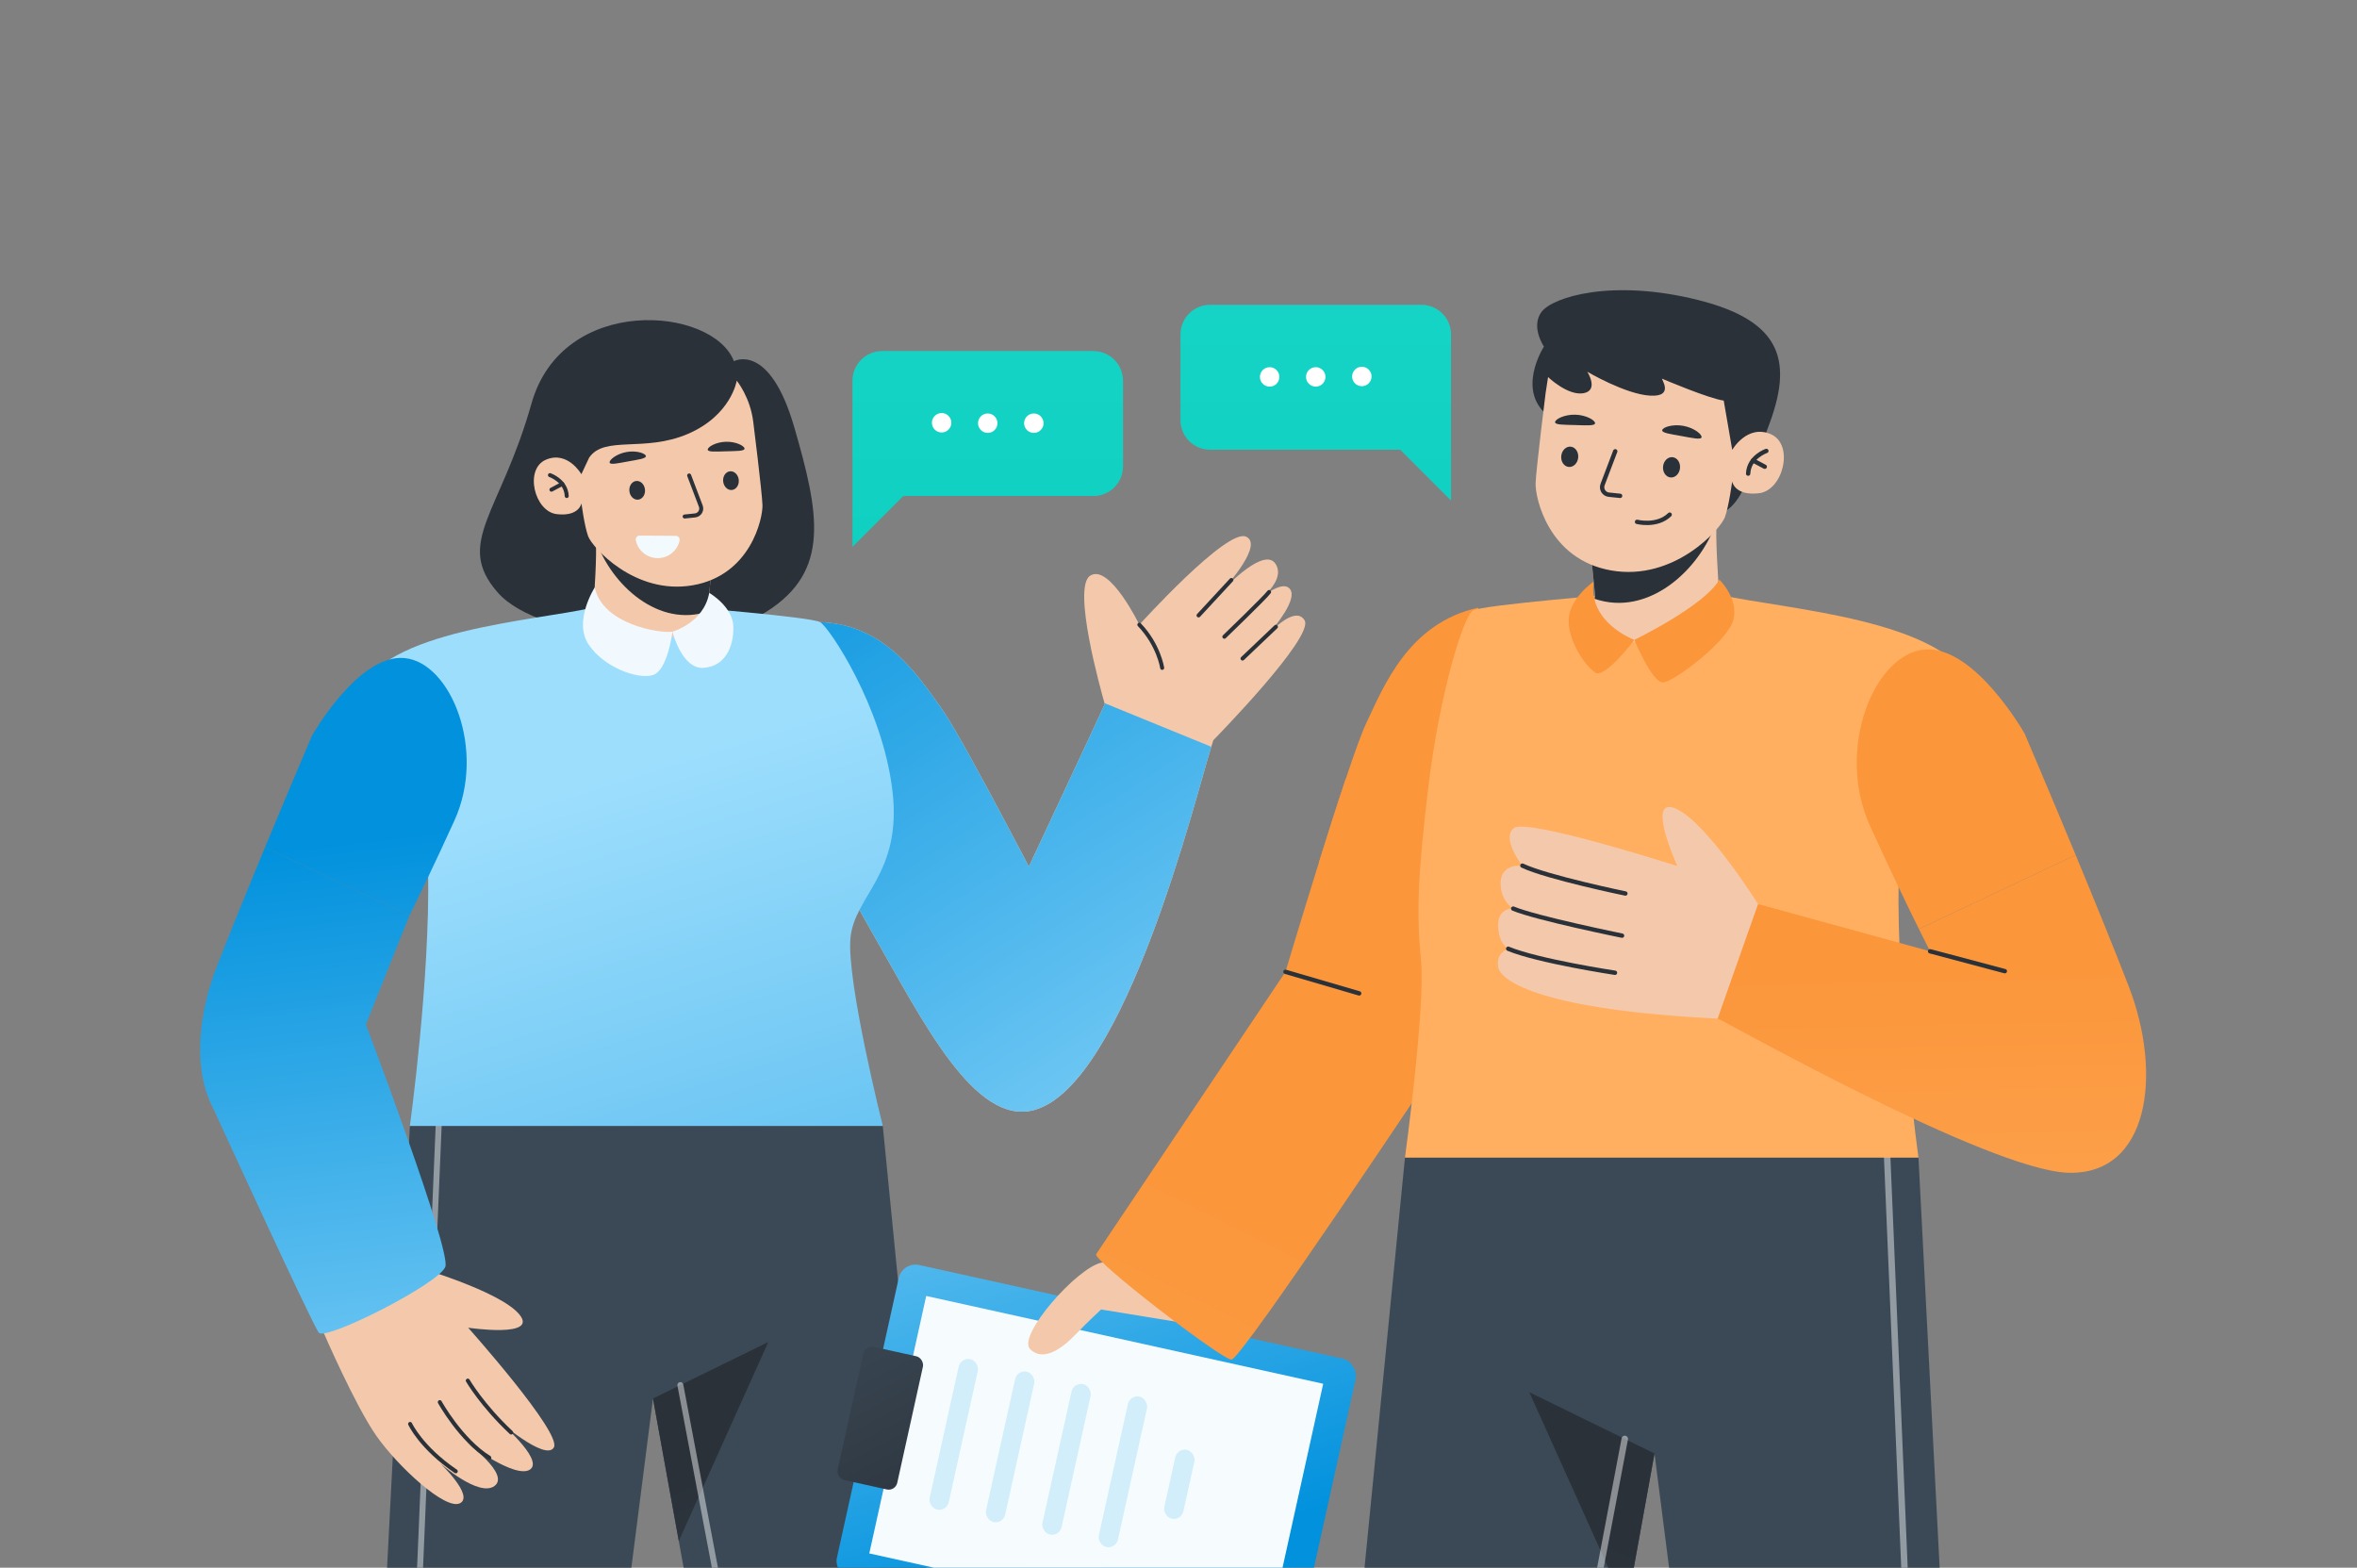 <?xml version="1.0" encoding="UTF-8"?>
<svg xmlns="http://www.w3.org/2000/svg" xmlns:xlink="http://www.w3.org/1999/xlink" viewBox="0 0 1422.98 946.38">
  <rect x="0" y="0" width="1422.98" height="946.38" fill="#808080" stroke="none"/>
  <defs>
    <style>
      .cls-1 {
        fill: #fff;
      }

      .cls-2 {
        fill: #2a3139;
      }

      .cls-3 {
        fill: #f1f9fe;
      }

      .cls-4 {
        fill: url(#linear-gradient-20);
      }

      .cls-5 {
        fill: url(#linear-gradient-5);
      }

      .cls-6 {
        fill: url(#linear-gradient-6);
      }

      .cls-7 {
        fill: url(#linear-gradient-15);
      }

      .cls-8 {
        fill: url(#linear-gradient-8);
      }

      .cls-9 {
        fill: url(#linear-gradient);
      }

      .cls-10 {
        fill: url(#linear-gradient-7);
      }

      .cls-11 {
        fill: url(#linear-gradient-14);
      }

      .cls-12 {
        isolation: isolate;
      }

      .cls-13 {
        fill: url(#linear-gradient-18);
      }

      .cls-14 {
        fill: #d2eefb;
      }

      .cls-15 {
        fill: #f6fbfe;
      }

      .cls-16 {
        fill: #f4c9ab;
      }

      .cls-17 {
        fill: #f3fafe;
      }

      .cls-18 {
        fill: url(#linear-gradient-9);
      }

      .cls-19 {
        fill: url(#linear-gradient-10);
      }

      .cls-20 {
        fill: url(#linear-gradient-2);
      }

      .cls-21 {
        fill: url(#linear-gradient-16);
      }

      .cls-22 {
        stroke-width: 3.6px;
      }

      .cls-22, .cls-23, .cls-24, .cls-25 {
        fill: none;
        stroke-linecap: round;
        stroke-linejoin: round;
      }

      .cls-22, .cls-24 {
        mix-blend-mode: overlay;
        opacity: .45;
        stroke: #fff;
      }

      .cls-26 {
        fill: url(#linear-gradient-12);
      }

      .cls-27 {
        fill: url(#linear-gradient-11);
      }

      .cls-28 {
        fill: url(#linear-gradient-4);
      }

      .cls-29 {
        fill: url(#linear-gradient-19);
      }

      .cls-30 {
        fill: url(#linear-gradient-3);
      }

      .cls-23 {
        stroke-width: 2.63px;
      }

      .cls-23, .cls-25 {
        stroke: #2a3139;
      }

      .cls-31 {
        fill: url(#linear-gradient-17);
      }

      .cls-24 {
        stroke-width: 3.9px;
      }

      .cls-25 {
        stroke-width: 2.42px;
      }

      .cls-32 {
        fill: url(#linear-gradient-13);
      }
    </style>
    <linearGradient id="linear-gradient" x1="406.79" y1="1144.16" x2="406.79" y2="1789.25" gradientTransform="matrix(1, 0, 0, 1, 0, 0)" gradientUnits="userSpaceOnUse">
      <stop offset="0" stop-color="#3b4956"/>
      <stop offset="1" stop-color="#2a3139"/>
    </linearGradient>
    <linearGradient id="linear-gradient-2" x1="546.79" y1="1125.1" x2="441.71" y2="881.55" xlink:href="#linear-gradient"/>
    <linearGradient id="linear-gradient-3" x1="807.55" y1="787.81" x2="476.63" y2="272.61" gradientTransform="matrix(1, 0, 0, 1, 0, 0)" gradientUnits="userSpaceOnUse">
      <stop offset="0" stop-color="#9ddefd"/>
      <stop offset="1" stop-color="#0191dd"/>
    </linearGradient>
    <linearGradient id="linear-gradient-4" x1="229.51" y1="617.62" x2="381.29" y2="1367" gradientTransform="translate(69.34 -119.71) rotate(-5.89)" xlink:href="#linear-gradient-3"/>
    <linearGradient id="linear-gradient-5" x1="229.87" y1="978.75" x2="173.7" y2="509.99" xlink:href="#linear-gradient-3"/>
    <linearGradient id="linear-gradient-6" x1="279.57" y1="972.8" x2="223.4" y2="504.03" xlink:href="#linear-gradient-3"/>
    <linearGradient id="linear-gradient-7" x1="231.19" y1="978.59" x2="175.02" y2="509.83" xlink:href="#linear-gradient-3"/>
    <linearGradient id="linear-gradient-8" x1="-2101.33" y1="1203.07" x2="-2101.33" y2="1903.49" gradientTransform="translate(-1116.11) rotate(-180) scale(1 -1)" xlink:href="#linear-gradient"/>
    <linearGradient id="linear-gradient-9" x1="-1949.32" y1="1182.37" x2="-2063.41" y2="917.94" gradientTransform="translate(-1116.11) rotate(-180) scale(1 -1)" xlink:href="#linear-gradient"/>
    <linearGradient id="linear-gradient-10" x1="533.09" y1="474.71" x2="583.62" y2="903.78" gradientTransform="translate(-196.32 339.93) rotate(-23.03)" xlink:href="#linear-gradient-3"/>
    <linearGradient id="linear-gradient-11" x1="421.98" y1="790.44" x2="537.82" y2="926.96" gradientTransform="translate(58.47 5.48)" xlink:href="#linear-gradient"/>
    <linearGradient id="linear-gradient-12" x1="691.32" y1="701.06" x2="323.19" y2="1186.71" gradientTransform="translate(-58.08 167.55) rotate(-10.56)" gradientUnits="userSpaceOnUse">
      <stop offset="0" stop-color="#fb963b"/>
      <stop offset="1" stop-color="#ffaf5f"/>
    </linearGradient>
    <linearGradient id="linear-gradient-13" x1="-1952.59" y1="231.51" x2="-1952.59" y2="-304.57" gradientTransform="translate(-1155.28 372.14) rotate(169.44) scale(1 -1)" xlink:href="#linear-gradient-12"/>
    <linearGradient id="linear-gradient-14" x1="-2141.12" y1="1080.64" x2="-2141.12" y2="692.15" gradientTransform="translate(-1116.11) rotate(-180) scale(1 -1)" xlink:href="#linear-gradient-12"/>
    <linearGradient id="linear-gradient-15" x1="985.08" y1="363.62" x2="1013.81" y2="342.56" gradientTransform="matrix(1, 0, 0, 1, 0, 0)" xlink:href="#linear-gradient-12"/>
    <linearGradient id="linear-gradient-16" x1="1065.47" y1="349.06" x2="1123.27" y2="306.71" gradientTransform="matrix(1, 0, 0, 1, 0, 0)" xlink:href="#linear-gradient-12"/>
    <linearGradient id="linear-gradient-17" x1="1165.33" y1="586.15" x2="1172.3" y2="915.05" gradientTransform="matrix(1, 0, 0, 1, 0, 0)" xlink:href="#linear-gradient-12"/>
    <linearGradient id="linear-gradient-18" x1="1189.1" y1="585.64" x2="1196.08" y2="914.54" gradientTransform="matrix(1, 0, 0, 1, 0, 0)" xlink:href="#linear-gradient-12"/>
    <linearGradient id="linear-gradient-19" x1="596.32" y1="-86.28" x2="596.32" y2="744.83" gradientTransform="matrix(1, 0, 0, 1, 0, 0)" gradientUnits="userSpaceOnUse">
      <stop offset="0" stop-color="#1fdccd"/>
      <stop offset="1" stop-color="#00c4b5"/>
    </linearGradient>
    <linearGradient id="linear-gradient-20" x1="794.35" y1="-86.28" x2="794.35" y2="744.83" xlink:href="#linear-gradient-19"/>
  </defs>
  <g class="cls-12">
    <g id="Layer_1" data-name="Layer 1"/>
    <g id="Layer_4" data-name="Layer 4">
      <g>
        <g>
          <g>
            <g>
              <polygon class="cls-9" points="602.55 1385.16 492.14 1385.16 409.81 930.29 394.22 844.24 325.14 1385.16 211.03 1385.16 247.45 679.7 532.96 679.7 602.55 1385.16"/>
              <line class="cls-22" x1="264.83" y1="679.7" x2="235.14" y2="1385.16"/>
              <polygon class="cls-20" points="463.84 810.15 409.81 930.29 394.22 844.24 463.84 810.15"/>
              <line class="cls-22" x1="410.75" y1="836.15" x2="514.64" y2="1385.16"/>
            </g>
            <g>
              <path class="cls-16" d="M732.53,446.83s-.43,1.4-1.24,3.98c-9.19,29.02-51.75,203.7-106.68,219.22-36.12,10.22-67.86-54.41-96.89-105-19.03-33.16-32.55-61.28-32.55-61.28v-128.19c39.67,1.3,59.62,33.3,73.07,51.85,6.78,9.34,24.3,41.56,40.03,71.27,9.65,18.22,12.28,23.24,12.89,24.43,.86-1.85,41.07-87.57,45.83-98.08-.04-.13-.09-.32-.17-.57-2.22-7.76-19.62-69.83-8.68-76.91,11.67-7.56,29.72,29.58,29.72,29.58,0,0,52.69-58.29,64.36-53.18,10.61,4.64-10.78,28.76-14.71,33.06,3.97-4.22,25.95-26.83,32.57-16.61,3.94,6.08-.62,13.04-5.66,18.16,5.31-3.72,11.56-6.7,14.42-2.89,4.57,6.09-8.67,22.1-13.16,27.21,4.28-4.55,16.8-16.7,21.91-8.44,6.2,10.04-55.06,72.39-55.06,72.39Z"/>
              <g>
                <path class="cls-25" d="M687.85,377.13c11.74,12.26,13.79,26.06,13.79,26.06"/>
                <line class="cls-25" x1="743.4" y1="350.13" x2="723.6" y2="371.51"/>
                <path class="cls-25" d="M766.18,357.38c-1.99,2.9-27.01,27.01-27.01,27.01"/>
                <line class="cls-25" x1="770.3" y1="378.38" x2="750.15" y2="397.55"/>
              </g>
              <path class="cls-30" d="M731.29,450.81c-9.19,29.02-51.75,203.7-106.68,219.22-36.12,10.22-67.86-54.41-96.89-105-19.03-33.16-32.55-61.28-32.55-61.28v-128.19c39.67,1.3,59.62,33.3,73.07,51.85,6.78,9.34,24.3,41.56,40.03,71.27,9.65,18.22,12.28,23.24,12.89,24.43,.86-1.85,41.07-87.57,45.83-98.08-.04-.13-.09-.32-.17-.57l.36,.16,64.11,26.19Z"/>
              <path class="cls-2" d="M443.09,218.06c-12.6-33.02-103.49-40.85-122.21,25.53-18.72,66.38-46.64,84.09-20.43,114.04,26.21,29.96,123.57,36.09,162.38,11.57,38.81-24.51,31.66-59.57,16.68-111.32-14.98-51.74-36.43-39.83-36.43-39.83Z"/>
              <path class="cls-28" d="M368.36,363.59c-20.02,9.41-111.09,11.47-142.92,42.03-31.82,30.57-22.32,102.34,33.03,120.06,1.21,65.98-11.03,154.02-11.03,154.02h285.52s-21.97-87.51-19.51-113.41c2.46-25.9,31.45-38.69,25.29-89.35-6.16-50.66-38.12-98.2-43.58-101.37-5.46-3.17-84.46-9.47-84.46-9.47l-42.35-2.51Z"/>
              <g>
                <path class="cls-16" d="M427.26,367.17s.15,.71,.25,1.89c.53,6.2,5.13,12.57-21.53,15.33-21.37,2.21-38.6,3.53-44.27-4.43-2.62-3.67-3.86-8.13-3.53-12.63,.76-10.32,2.17-31.7,1.53-41.22-.08-.95-.17-1.79-.27-2.48l70.83,13.51-3.01,30.04Z"/>
                <path class="cls-2" d="M427.26,367.17s.15,.71,.25,1.89c-29.52,10.11-58.27-15.45-67.79-42.95-.08-.95-.17-1.79-.27-2.48l70.83,13.51-3.01,30.04Z"/>
                <g>
                  <path class="cls-16" d="M454.75,254.63s5.32,42.43,5.57,50.27c.26,7.84-7.02,42.31-42.05,48.41-35.03,6.1-60.88-23.1-63.21-29.62-2.33-6.52-4.01-19.83-4.01-19.83,0,0-1.41,8.13-14.95,6.51s-19.68-27.25-6.5-32.86c13.18-5.6,21.39,8.76,21.39,8.76l4.69-9.99c9.19-13.53,33.19-3.06,59.49-14.29,26.3-11.23,29.62-32.17,29.62-32.17,0,0,8.14,9.88,9.96,24.82Z"/>
                  <path class="cls-17" d="M408.02,323.49c1.5,.01,2.59,1.41,2.26,2.87-1.35,6.08-6.8,10.61-13.29,10.56-6.48-.05-11.87-4.65-13.13-10.76-.3-1.46,.81-2.85,2.3-2.83l21.85,.16Z"/>
                  <path class="cls-25" d="M342.15,299.44c-.41-9.34-10.13-12.61-10.13-12.61"/>
                  <line class="cls-25" x1="339.44" y1="292.15" x2="332.92" y2="295.61"/>
                  <path class="cls-25" d="M416.06,287.03l7.02,18.48c.98,2.57-.75,5.36-3.48,5.64l-6.26,.65"/>
                  <ellipse class="cls-2" cx="441.32" cy="290.12" rx="4.73" ry="5.67" transform="translate(-27.46 46.85) rotate(-5.89)"/>
                  <ellipse class="cls-2" cx="384.7" cy="295.97" rx="4.73" ry="5.67" transform="translate(-28.36 41.06) rotate(-5.89)"/>
                  <path class="cls-2" d="M368.05,279.21c.28,1.57,5.14,.43,11.18-.66,6.04-1.09,10.99-1.72,10.7-3.29-.28-1.57-5.68-3.47-11.73-2.38-6.04,1.09-10.44,4.76-10.16,6.33Z"/>
                  <path class="cls-2" d="M449.5,270.8c.04,1.59-4.94,1.47-11.08,1.64-6.14,.17-11.11,.56-11.15-1.03-.04-1.59,4.85-4.56,10.99-4.73,6.14-.17,11.19,2.53,11.23,4.12Z"/>
                </g>
              </g>
              <path class="cls-5" d="M164.13,688.15c-44.63,1.34-52.69-54.25-33.56-103.79,7.85-20.4,19.03-47.76,29.47-72.91l87.15,41.19c-3.96,8-6.22,12.39-6.22,12.39l-76.84,123.12Z"/>
              <path class="cls-6" d="M274.34,495.35c-11.59,25.47-21.25,45.38-27.14,57.29h-.02l-87.15-41.19c14.94-35.97,28.34-67.39,28.34-67.39,0,0,27.91-49.34,55.8-46.8,27.91,2.52,49.55,55.52,30.17,98.09Z"/>
              <g>
                <path class="cls-16" d="M249.89,764.32s51.85,14.83,63.67,29.19c11.81,14.36-30.92,8-30.92,8,0,0,56.71,63.51,51.75,72.27-4.96,8.76-34.35-16.88-34.35-16.88,0,0,28.78,24.14,19.97,30.2-8.81,6.06-38.35-16.26-38.35-16.26,0,0,26.39,19.1,16.92,26.18-9.47,7.08-32.89-13.72-32.89-13.72,0,0,20.71,19.65,12.02,24.16s-37.47-22.13-50.46-40.64c-12.99-18.51-32.27-63.25-32.27-63.25l54.92-39.25Z"/>
                <path class="cls-25" d="M308.6,864.78c-17.51-16.4-26.18-31.34-26.18-31.34"/>
                <path class="cls-25" d="M295.41,880.01c-17.23-10.64-29.9-33.58-29.9-33.58"/>
                <path class="cls-25" d="M275.15,888.2c-21.05-14.35-27.56-28.6-27.56-28.6"/>
              </g>
              <path class="cls-10" d="M247.19,552.64l-26.29,65.82s51.49,136.14,47.97,146.24c-3.52,10.1-72.3,44.94-76.38,39.83-4.09-5.11-66.01-140.32-66.01-140.32l19.07-54.43,32.94-33.7,68.7-23.44Z"/>
            </g>
          </g>
          <path class="cls-3" d="M359.04,354.66c4.82,22.34,39.29,27.83,46.95,26.68,0,0-2.88,23.36-11.78,26.17-8.9,2.81-29.58-4.47-38.9-18.51-9.32-14.04,3.74-34.34,3.74-34.34Z"/>
          <path class="cls-3" d="M428.19,357.92c-3.31,18.18-22.21,23.41-22.21,23.41,0,0,5.62,22.6,18.64,21.83,13.02-.77,18.38-12.51,18.13-24.77-.26-12.26-14.56-20.48-14.56-20.48Z"/>
        </g>
        <g>
          <g>
            <polygon class="cls-8" points="772.67 1464.74 892.55 1464.74 981.94 970.86 998.86 877.42 1073.87 1464.74 1197.77 1464.74 1158.23 698.78 848.22 698.78 772.67 1464.74"/>
            <line class="cls-24" x1="1139.35" y1="698.78" x2="1171.58" y2="1464.74"/>
            <polygon class="cls-18" points="923.27 840.42 981.94 970.86 998.86 877.42 923.27 840.42"/>
            <line class="cls-24" x1="980.92" y1="868.64" x2="868.11" y2="1464.74"/>
          </g>
          <g>
            <g>
              <rect class="cls-19" x="520.63" y="789.61" width="282.5" height="193.85" rx="10.34" ry="10.34" transform="translate(206.99 -121.98) rotate(12.47)"/>
              <rect class="cls-15" x="539.15" y="806.94" width="245.46" height="159.18" transform="translate(206.99 -121.98) rotate(12.47)"/>
              <rect class="cls-14" x="569.94" y="819.41" width="11.82" height="92.99" rx="5.91" ry="5.91" transform="translate(200.5 -103.9) rotate(12.47)"/>
              <rect class="cls-14" x="603.99" y="826.93" width="11.82" height="92.99" rx="5.91" ry="5.91" transform="translate(202.93 -111.07) rotate(12.47)"/>
              <rect class="cls-14" x="638.04" y="834.46" width="11.82" height="92.99" rx="5.91" ry="5.91" transform="translate(205.36 -118.24) rotate(12.47)"/>
              <rect class="cls-14" x="672.08" y="841.99" width="11.82" height="92.99" rx="5.91" ry="5.91" transform="translate(207.79 -125.41) rotate(12.47)"/>
              <rect class="cls-14" x="706.13" y="874.73" width="11.82" height="42.55" rx="5.91" ry="5.91" transform="translate(210.22 -132.59) rotate(12.47)"/>
              <rect class="cls-27" x="513.09" y="814.92" width="36.84" height="82.35" rx="5.24" ry="5.24" transform="translate(197.34 -94.56) rotate(12.47)"/>
            </g>
            <path class="cls-16" d="M715.65,774.73s-35.91-15.2-50.5-12.53c-14.59,2.67-51.19,44.11-43.29,52.18,7.91,8.07,19.51-.5,27.1-8.41s15.8-15.48,15.8-15.48l56.98,9.31-6.1-25.06Z"/>
            <path class="cls-26" d="M776.06,586.69s9.4-31.49,20.15-65.9c5.41-17.31,11.14-35.33,16.22-50.5l94.88,14.43,7.93,28.6v.02c-3.62,12.53-10.63,35.91-19.84,62.23-7.25,20.7-15.84,43.21-25.21,63.65,0,0-120.63,181.42-126.69,181.53-6.06,.12-85.23-61.02-81.67-63.71l114.24-170.36Z"/>
            <line class="cls-23" x1="776.07" y1="586.67" x2="820.56" y2="599.69"/>
            <path class="cls-32" d="M796.22,520.77l99.18,54.79c13.72-39.19,22.55-71.89,22.55-71.89l-25.51-136.82c-42.09,9.28-57.02,47.4-67.68,69.88-5.37,11.33-17.67,49.2-28.54,84.04Z"/>
          </g>
          <path class="cls-11" d="M1026.94,355.55c21.73,10.22,120.62,12.45,155.17,45.64,34.55,33.19,24.23,111.12-35.86,130.36-1.32,71.64,11.98,167.23,11.98,167.23h-310.01s12.33-90.38,9.67-118.51c-2.67-28.13-2.16-51.07,4.53-106.08,6.69-55.01,20.92-102.2,26.84-105.64,5.93-3.44,91.7-10.28,91.7-10.28l45.98-2.72Z"/>
          <g>
            <path class="cls-16" d="M962.99,359.44s-.16,.77-.27,2.05c-.58,6.73-4.46,23.04,24.49,26.03,23.2,2.39,40.8-5.56,46.95-14.2,2.84-3.98,4.19-8.83,3.83-13.71-.82-11.21-2.35-34.42-1.66-44.75,.09-1.03,.18-1.94,.3-2.7l-76.9,14.67,3.27,32.61Z"/>
            <path class="cls-7" d="M962.15,351.06c-3.61,24.82,24.53,35.22,24.53,35.22,0,0-17.69,23.67-23.67,19.68-5.98-3.99-16.25-18.72-15.95-31.75,.3-13.03,15.09-23.15,15.09-23.15Z"/>
            <path class="cls-21" d="M1038.04,349.9c-9.09,15.95-51.37,36.38-51.37,36.38,0,0,10.71,25.66,17.19,25.66s39.27-24.86,42.61-37.73c3.33-12.87-8.43-24.31-8.43-24.31Z"/>
            <path class="cls-2" d="M962.99,359.44s-.16,.77-.27,2.05c32.05,10.98,63.27-16.78,73.61-46.64,.09-1.03,.18-1.94,.3-2.7l-76.9,14.67,3.27,32.61Z"/>
            <g>
              <path class="cls-2" d="M936.11,252.08c-21.93-15.2-3.99-42.86-3.99-42.86,0,0-8.16-11.96-1.46-20.93,6.69-8.97,42.46-20.18,94.35-7.23,51.88,12.96,57.43,37.9,42.41,76.99-15.01,39.09-19.63,63.29-50.55,48.59"/>
              <path class="cls-16" d="M1040.66,241.85l5.13,29.74s8.91-15.6,23.23-9.51c14.31,6.08,7.66,33.91-7.05,35.67-14.71,1.76-16.24-7.07-16.24-7.07,0,0-1.83,14.45-4.36,21.53-2.53,7.08-30.59,38.79-68.63,32.16-38.04-6.62-45.94-44.05-45.66-52.56s6.05-54.58,6.05-54.58l1.48-9.59s11.96,11.46,21.43,9.72c9.47-1.74,2.24-12.96,2.24-12.96,0,0,23.17,13.7,38.12,14.45,14.95,.75,5.98-10.71,7.1-10.22,1.12,.5,28.08,11.94,37.15,13.2Z"/>
              <path class="cls-23" d="M988.32,315.03s12.07,3.11,19.71-4.36"/>
              <path class="cls-23" d="M1055.4,285.91c.45-10.14,11-13.69,11-13.69"/>
              <line class="cls-23" x1="1058.35" y1="277.99" x2="1065.42" y2="281.75"/>
              <path class="cls-23" d="M975.15,272.43l-7.62,20.07c-1.06,2.79,.81,5.82,3.78,6.13l6.8,.7"/>
              <ellipse class="cls-2" cx="947.73" cy="275.79" rx="6.15" ry="5.14" transform="translate(576.09 1190.19) rotate(-84.11)"/>
              <ellipse class="cls-2" cx="1009.21" cy="282.13" rx="6.15" ry="5.14" transform="translate(624.94 1257.04) rotate(-84.11)"/>
              <path class="cls-2" d="M1027.28,263.94c-.31,1.7-5.58,.47-12.14-.71-6.56-1.18-11.93-1.87-11.62-3.57,.31-1.7,6.17-3.77,12.73-2.59,6.56,1.18,11.33,5.17,11.03,6.87Z"/>
              <path class="cls-2" d="M938.84,254.81c-.05,1.73,5.36,1.6,12.03,1.78,6.66,.18,12.06,.61,12.11-1.12,.05-1.73-5.27-4.95-11.93-5.13-6.66-.18-12.15,2.75-12.2,4.47Z"/>
            </g>
          </g>
          <path class="cls-31" d="M1036.98,614.88c2,.21,163.25,91.63,211.7,93.08,48.45,1.45,57.21-58.9,36.43-112.69-8.53-22.15-20.67-51.85-31.99-79.16l-94.62,44.72c4.3,8.69,6.75,13.45,6.75,13.45l-103.9-28.52s-26.38,68.92-24.38,69.12Z"/>
          <g>
            <path class="cls-16" d="M1036.98,614.88l24.38-69.12s-31.1-49.61-49.65-57.6c-18.54-7.99,.98,34.66,.98,34.66,0,0-90.62-29.06-98.66-22.96-8.03,6.1,5.06,22.72,5.06,22.72,0,0-12.59-1.51-13.1,9.82-.5,11.33,7.56,16.12,7.56,16.12,0,0-9.32-.76-9.07,10.33s6.04,13.9,6.04,13.9c0,0-7.57,2.22-6.05,11.03s27.76,25.97,132.49,31.11Z"/>
            <path class="cls-23" d="M919.1,522.56c14.86,7.05,62.19,16.83,62.19,16.83"/>
            <path class="cls-23" d="M913.56,548.5c13.85,5.79,65.71,16.33,65.71,16.33"/>
            <path class="cls-23" d="M910.54,572.73c18.13,7.51,64.46,14.51,64.46,14.51"/>
          </g>
          <path class="cls-13" d="M1129.02,498.62c12.59,27.65,23.07,49.28,29.47,62.2h.02l94.62-44.72c-16.22-39.05-30.77-73.17-30.77-73.17,0,0-30.3-53.57-60.59-50.81-30.3,2.74-53.8,60.28-32.75,106.5Z"/>
          <line class="cls-23" x1="1165.26" y1="574.27" x2="1210.36" y2="586.27"/>
        </g>
        <g>
          <path class="cls-29" d="M678,229.83v51.73c0,9.88-8.01,17.89-17.89,17.89h-114.78l-30.68,30.68v-100.3c0-9.88,8.01-17.89,17.89-17.89h127.57c9.88,0,17.89,8.01,17.89,17.89Z"/>
          <g>
            <circle class="cls-1" cx="568.49" cy="255.21" r="5.87"/>
            <circle class="cls-1" cx="596.32" cy="255.47" r="5.87"/>
            <circle class="cls-1" cx="624.15" cy="255.47" r="5.87"/>
          </g>
        </g>
        <g>
          <path class="cls-4" d="M712.68,201.89v51.73c0,9.88,8.01,17.89,17.89,17.89h114.78l30.68,30.68v-100.3c0-9.88-8.01-17.89-17.89-17.89h-127.57c-9.88,0-17.89,8.01-17.89,17.89Z"/>
          <g>
            <circle class="cls-1" cx="822.18" cy="227.27" r="5.87"/>
            <circle class="cls-1" cx="794.35" cy="227.53" r="5.87"/>
            <circle class="cls-1" cx="766.52" cy="227.53" r="5.87"/>
          </g>
        </g>
      </g>
    </g>
  </g>
</svg>